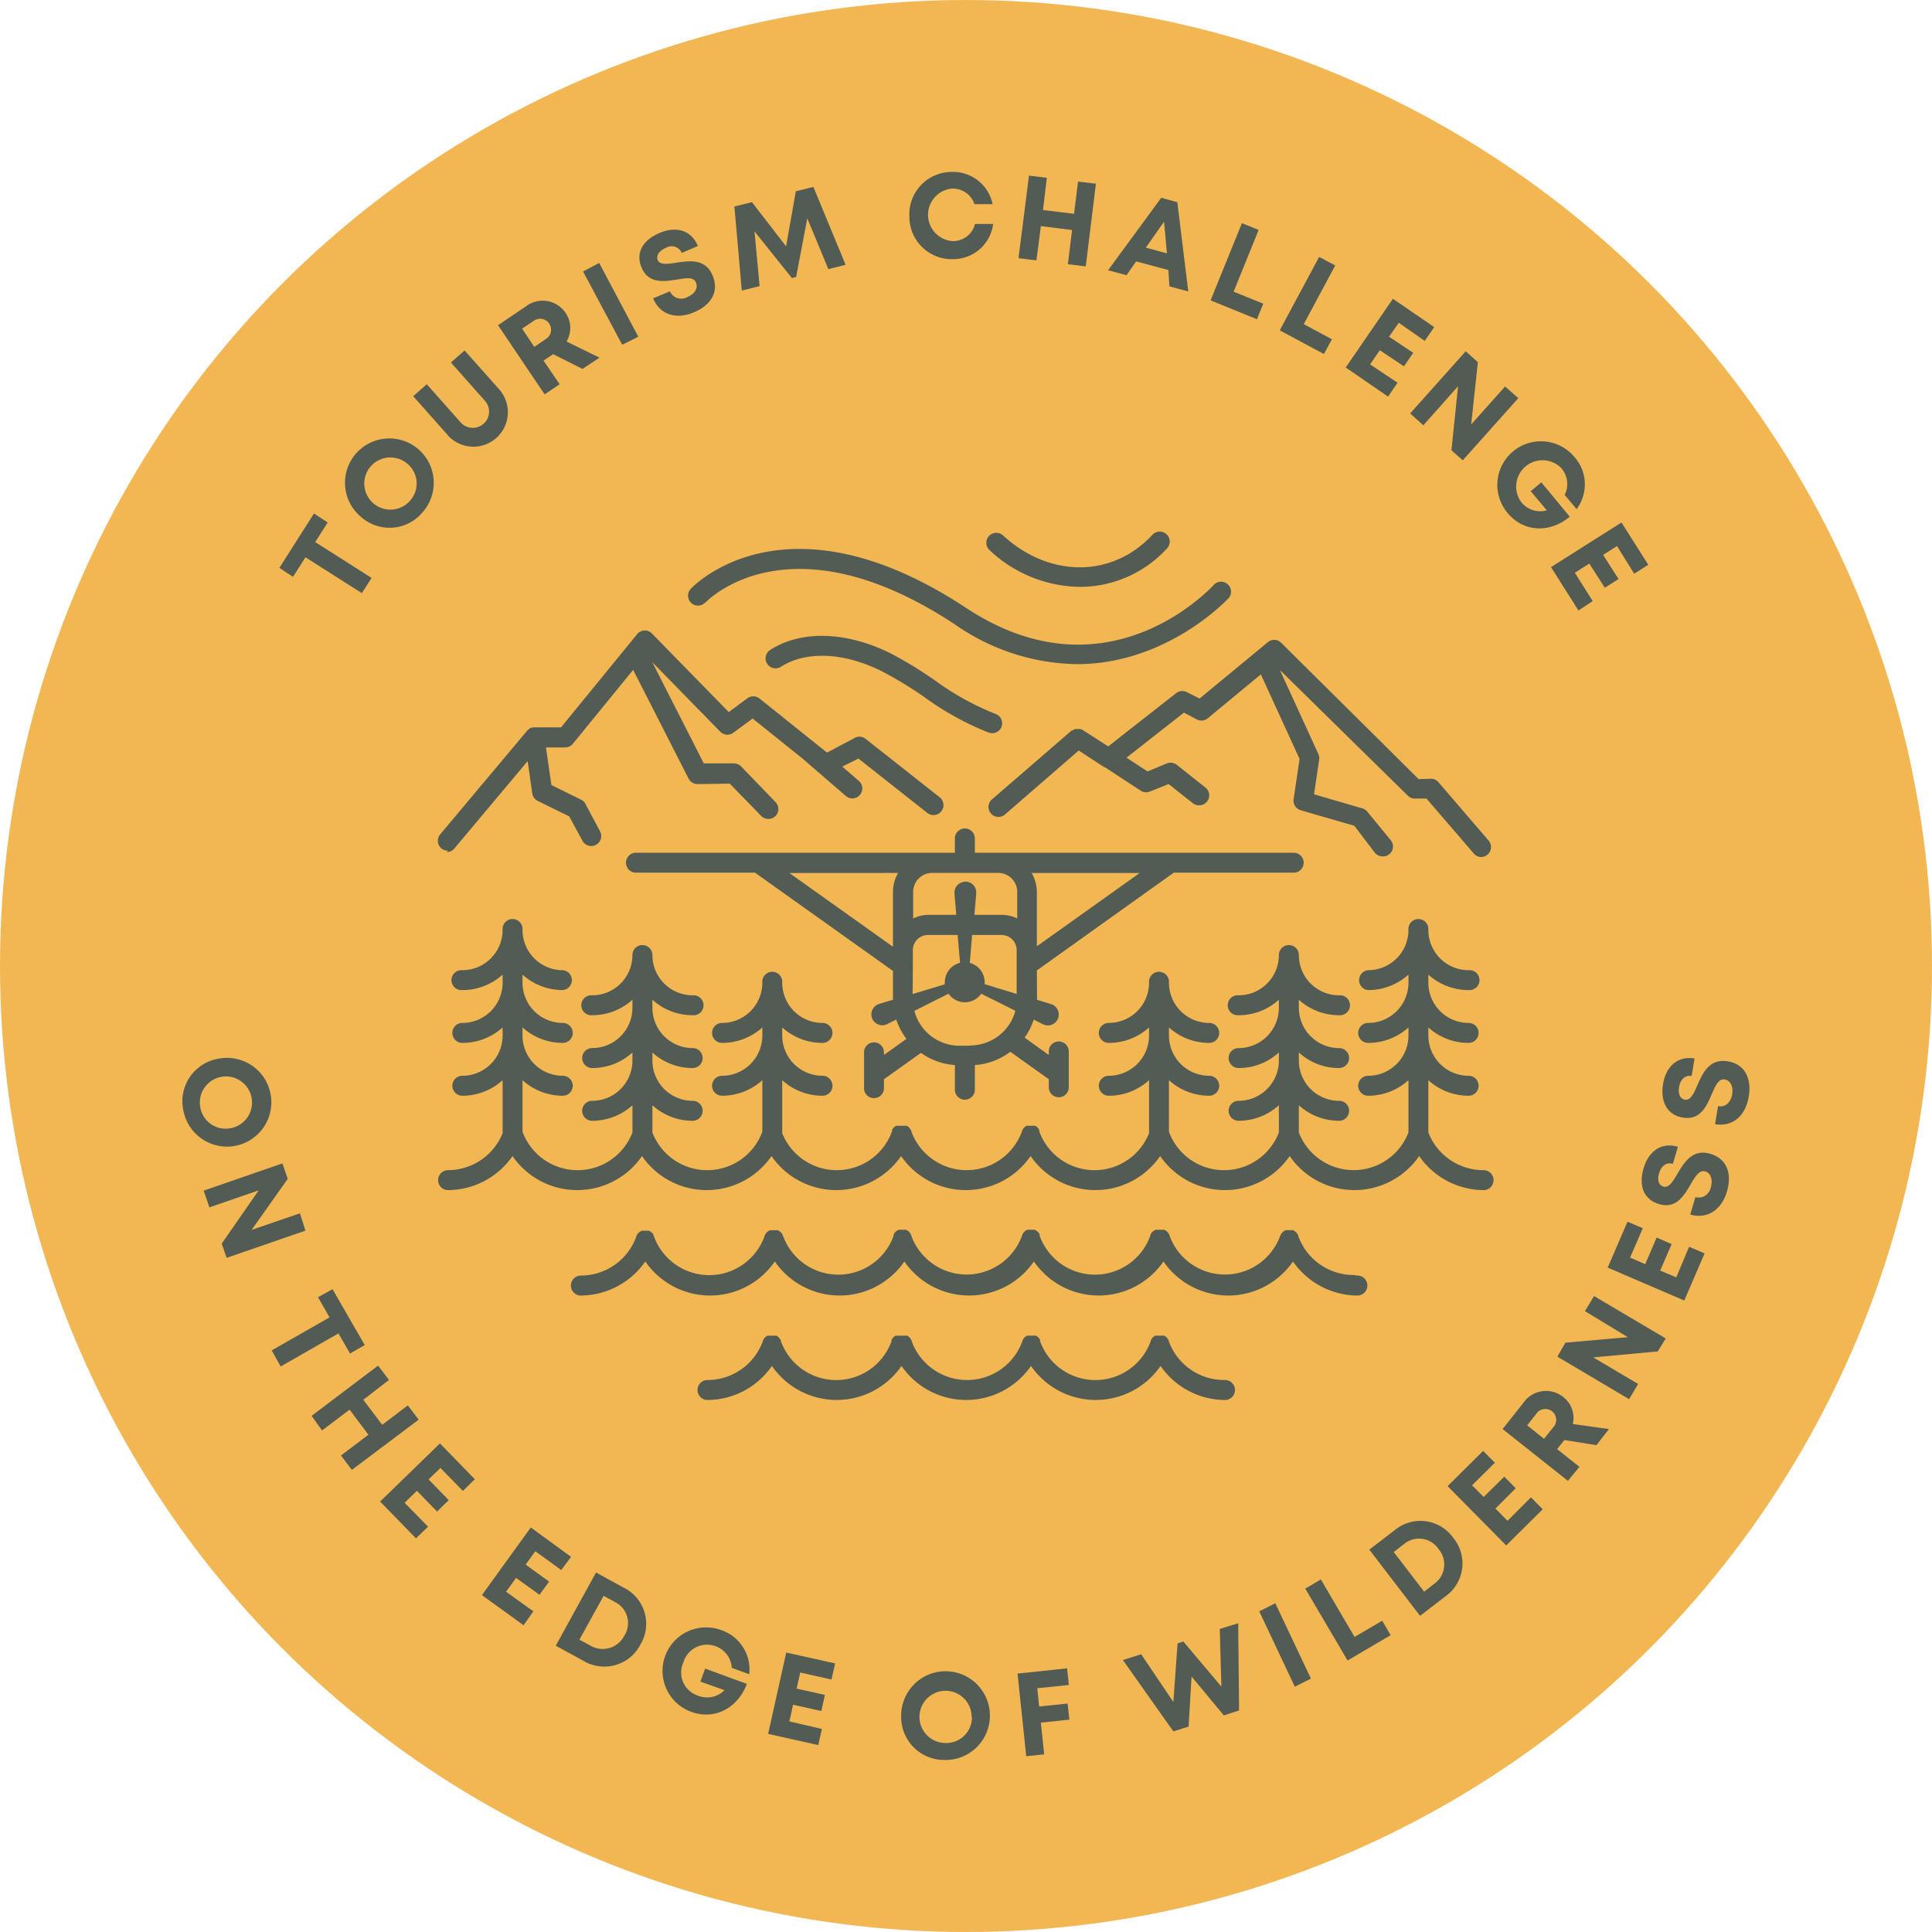 <svg id="Layer_1" data-name="Layer 1" xmlns="http://www.w3.org/2000/svg" viewBox="0 0 239.9 239.9"><defs><style>.cls-1{fill:#f2b753;}.cls-2{fill:#535c54;}</style></defs><title>S2S_Tourism Challenge_Badge</title><circle class="cls-1" cx="119.95" cy="119.95" r="119.95"/><path class="cls-2" d="M107,117.07l-1.55,2.43,7,4.45-1.21,1.89-7-4.45-1.55,2.43L101,122.7l4.3-6.75Z" transform="translate(-66.31 -52.19)"/><path class="cls-2" d="M111.2,116.43a5.51,5.51,0,1,1,7.69-.76A5.34,5.34,0,0,1,111.2,116.43Zm5.63-6.71a3.24,3.24,0,1,0,.44,4.59A3.19,3.19,0,0,0,116.83,109.72Z" transform="translate(-66.31 -52.19)"/><path class="cls-2" d="M121.91,106.22l-4.29-4.83,1.68-1.49,4.22,4.75a2,2,0,1,0,3-2.7l-4.22-4.75L124,95.71l4.29,4.82a4.28,4.28,0,0,1-6.4,5.69Z" transform="translate(-66.31 -52.19)"/><path class="cls-2" d="M135,96.17l-1.2.8,2,2.93-1.86,1.26-5.79-8.59,3.47-2.34a3.42,3.42,0,0,1,4.92.82,3.29,3.29,0,0,1,.12,3.55l4.09,2L138.64,98Zm-2.35-.91,1.48-1A1.35,1.35,0,1,0,132.63,92l-1.49,1Z" transform="translate(-66.31 -52.19)"/><path class="cls-2" d="M138.71,85.9l2-1.06L145.57,94l-2,1Z" transform="translate(-66.31 -52.19)"/><path class="cls-2" d="M147.41,89.23l2.08-.86a1.55,1.55,0,0,0,2.18.7c.78-.33,1.37-1,1.07-1.77s-1.26-.58-2.4-.39c-1.59.24-3.51.55-4.37-1.51-.76-1.83.16-3.42,2.28-4.3s3.93-.26,4.72,1.64l-2,.85a1.38,1.38,0,0,0-2-.61c-.67.28-1.23.85-1,1.48s1.2.53,2.31.35c1.61-.24,3.63-.55,4.52,1.6s-.37,3.75-2.35,4.57C150.29,91.89,148.26,91.29,147.41,89.23Z" transform="translate(-66.31 -52.19)"/><path class="cls-2" d="M169.17,85.61l-2.62-6.31-1.38,7.28-.53.14L160,80.92l.63,6.8-2.21.55-.92-10.44,2.18-.54,4.24,5.49,1.21-6.84,2.18-.54,4,9.67Z" transform="translate(-66.31 -52.19)"/><path class="cls-2" d="M179.23,79.05a5.26,5.26,0,0,1,5.24-5.51,5,5,0,0,1,5.09,4l-2.25,0a2.83,2.83,0,0,0-2.8-1.93,3.27,3.27,0,0,0,.12,6.52A2.81,2.81,0,0,0,187.38,80l2.25,0a5,5,0,0,1-5,4.37A5.26,5.26,0,0,1,179.23,79.05Z" transform="translate(-66.31 -52.19)"/><path class="cls-2" d="M202.39,75l-1.26,10.27L198.91,85l.52-4.25-3.87-.48L195,84.52l-2.22-.27L194.08,74l2.22.27-.48,4,3.86.47.49-4Z" transform="translate(-66.31 -52.19)"/><path class="cls-2" d="M211.39,85.72l-4-1.07-1.2,1.71-2.29-.61,6.6-9,2,.55,1.36,11.08-2.34-.63Zm-2.8-2.78,2.62.71-.36-3.93Z" transform="translate(-66.31 -52.19)"/><path class="cls-2" d="M223.17,89.9l-.78,1.93-5.76-2.34,3.89-9.59,2.08.84-3.11,7.67Z" transform="translate(-66.31 -52.19)"/><path class="cls-2" d="M231.7,94.32l-1,1.83-5.48-2.94,4.89-9.12,2,1.06-3.91,7.29Z" transform="translate(-66.31 -52.19)"/><path class="cls-2" d="M239.85,99.72l-1.18,1.72-5.26-3.62,5.86-8.53,5.13,3.52-1.18,1.71L240,92.27,238.79,94l3,2-1.15,1.68-3-2-1.2,1.76Z" transform="translate(-66.31 -52.19)"/><path class="cls-2" d="M254.84,101.63l-6.9,7.72-1.4-1.25.82-7.95L243.05,105l-1.64-1.47,6.9-7.72,1.51,1.35-.83,7.73,4.21-4.71Z" transform="translate(-66.31 -52.19)"/><path class="cls-2" d="M261.23,116.35c-2.5,2.07-5.72,1.93-7.71-.45a5.4,5.4,0,0,1,8.26-7,5.13,5.13,0,0,1,.3,6.51l-1.48-1.77a3,3,0,0,0-.43-3.33,3.27,3.27,0,0,0-5,4.18,3,3,0,0,0,3.21,1.07l-2-2.38,1.32-1.1Z" transform="translate(-66.31 -52.19)"/><path class="cls-2" d="M264.08,126.83,262.31,128l-3.41-5.39,8.75-5.54,3.33,5.25-1.75,1.11L267.1,120l-1.73,1.09,1.92,3-1.71,1.08-1.92-3-1.8,1.14Z" transform="translate(-66.31 -52.19)"/><path class="cls-2" d="M93.39,183.66a5.51,5.51,0,1,1-4.31,6.42A5.36,5.36,0,0,1,93.39,183.66ZM95,192.27a3.24,3.24,0,1,0-3.82-2.58A3.19,3.19,0,0,0,95,192.27Z" transform="translate(-66.31 -52.19)"/><path class="cls-2" d="M104.24,205l-9.79,3.38-.61-1.77L98.43,200l-6.12,2.11-.71-2.08,9.78-3.38.66,1.92-4.49,6.34,6-2.06Z" transform="translate(-66.31 -52.19)"/><path class="cls-2" d="M109.77,220.26l-1.43-2.5-7.18,4.11-1.11-2,7.18-4.1-1.43-2.5,1.8-1,4,6.94Z" transform="translate(-66.31 -52.19)"/><path class="cls-2" d="M118.3,228.47,110,234.71l-1.35-1.79,3.41-2.58-2.34-3.11-3.42,2.58L105,228l8.26-6.24,1.35,1.78L111.42,226l2.35,3.11,3.18-2.41Z" transform="translate(-66.31 -52.19)"/><path class="cls-2" d="M119.46,241.76l-1.5,1.45-4.45-4.57,7.43-7.22,4.33,4.45-1.48,1.45L121,234.47l-1.47,1.42,2.5,2.58-1.45,1.41-2.5-2.57-1.53,1.48Z" transform="translate(-66.31 -52.19)"/><path class="cls-2" d="M132.54,252.27,131.32,254l-5.17-3.74,6.07-8.4,5,3.65L136,247.14l-3.22-2.33-1.2,1.66,2.91,2.11-1.19,1.64-2.91-2.1-1.24,1.72Z" transform="translate(-66.31 -52.19)"/><path class="cls-2" d="M145.85,256.37a5.05,5.05,0,0,1-7.09,2.05l-3.44-1.88,5-9.09,3.43,1.88A5,5,0,0,1,145.85,256.37Zm-2-1.1a2.91,2.91,0,0,0-1.17-4.15l-1.42-.77-3,5.44,1.42.77A3,3,0,0,0,143.84,255.27Z" transform="translate(-66.31 -52.19)"/><path class="cls-2" d="M159.05,261.28c-1.13,3-4,4.54-6.91,3.47a5.4,5.4,0,0,1,3.68-10.16,5.14,5.14,0,0,1,3.52,5.49l-2.17-.79a3,3,0,0,0-2-2.68,3.05,3.05,0,0,0-4,2,3,3,0,0,0,1.79,4.12,3,3,0,0,0,3.31-.67L153.28,261l.59-1.62Z" transform="translate(-66.31 -52.19)"/><path class="cls-2" d="M168.37,266.88l-.46,2-6.22-1.39,2.25-10.1,6.07,1.35-.45,2-3.88-.87-.45,2,3.51.78-.44,2-3.51-.78-.46,2.07Z" transform="translate(-66.31 -52.19)"/><path class="cls-2" d="M178.21,265.19a5.51,5.51,0,1,1,5.38,5.54A5.34,5.34,0,0,1,178.21,265.19Zm8.75.22a3.24,3.24,0,1,0-3.31,3.21A3.19,3.19,0,0,0,187,265.41Z" transform="translate(-66.31 -52.19)"/><path class="cls-2" d="M195.11,261.82l.23,2.27,3.54-.37.21,2-3.54.37.42,3.94-2.23.23L192.66,260l6.15-.65.22,2.07Z" transform="translate(-66.31 -52.19)"/><path class="cls-2" d="M220.06,253.75l.11,10.83-1.9.61-4-4.82-.37,6.21-1.89.6-6.27-8.86,2.27-.72,4,5.93.52-7.28.72-.23,4.72,5.6-.2-7.16Z" transform="translate(-66.31 -52.19)"/><path class="cls-2" d="M222.67,252.27l2-1,4.42,9.36-2,1Z" transform="translate(-66.31 -52.19)"/><path class="cls-2" d="M237.94,253.44l1.05,1.79-5.35,3.15-5.25-8.93,1.93-1.14,4.19,7.14Z" transform="translate(-66.31 -52.19)"/><path class="cls-2" d="M246.75,243.13a5,5,0,0,1-1,7.31l-3.11,2.39-6.3-8.22,3.11-2.38A5,5,0,0,1,246.75,243.13Zm-1.82,1.4a2.91,2.91,0,0,0-4.27-.62l-1.29,1,3.78,4.92,1.28-1A2.94,2.94,0,0,0,244.93,244.53Z" transform="translate(-66.31 -52.19)"/><path class="cls-2" d="M256.41,238.12l1.46,1.48-4.53,4.49-7.28-7.36,4.41-4.38,1.46,1.47-2.83,2.8,1.44,1.45,2.56-2.52,1.42,1.44L252,239.51l1.5,1.52Z" transform="translate(-66.31 -52.19)"/><path class="cls-2" d="M260.56,231l-.9,1.13,2.77,2.2L261,236.07l-8.11-6.43,2.59-3.27a3.41,3.41,0,0,1,4.93-.72,3.3,3.3,0,0,1,1.2,3.36l4.49.63-1.56,2Zm-2.52-.15,1.12-1.41a1.35,1.35,0,1,0-2.11-1.66l-1.11,1.4Z" transform="translate(-66.31 -52.19)"/><path class="cls-2" d="M264.24,213.12l8.91,5.27-1,1.61-8,.74,5.57,3.3-1.12,1.89-8.91-5.28,1-1.74,7.75-.68L263.12,215Z" transform="translate(-66.31 -52.19)"/><path class="cls-2" d="M276.05,207l1.92.83-2.52,5.85-9.51-4.09,2.46-5.7,1.9.81-1.58,3.65,1.88.81,1.42-3.3,1.86.81-1.42,3.29,2,.84Z" transform="translate(-66.31 -52.19)"/><path class="cls-2" d="M276.19,203l.64-2.16a1.55,1.55,0,0,0,1.92-1.25c.24-.81.05-1.72-.69-1.94s-1.25.61-1.82,1.61c-.82,1.39-1.79,3.08-3.93,2.44-1.9-.56-2.56-2.29-1.9-4.48s2.28-3.22,4.25-2.63l-.63,2.12c-.85-.25-1.46.33-1.7,1.14s-.12,1.48.53,1.68,1.16-.59,1.73-1.57c.83-1.4,1.87-3.16,4.09-2.5s2.67,2.65,2.06,4.71C280.07,202.42,278.32,203.61,276.19,203Z" transform="translate(-66.31 -52.19)"/><path class="cls-2" d="M279.27,191.78l.37-2.23c1,.17,1.6-.57,1.76-1.47s-.17-1.72-.93-1.85-1.16.77-1.61,1.83c-.64,1.48-1.4,3.27-3.6,2.9-1.95-.32-2.82-2-2.44-4.21s1.87-3.47,3.91-3.13l-.37,2.18c-.88-.15-1.41.51-1.55,1.33s.06,1.5.73,1.61,1.09-.73,1.52-1.77c.66-1.49,1.47-3.36,3.76-3s3,2.3,2.63,4.42C283.05,190.75,281.47,192.15,279.27,191.78Z" transform="translate(-66.31 -52.19)"/><path class="cls-2" d="M121.78,158a1.22,1.22,0,0,0,.94-.44l9.11-10.86.57,4a1.23,1.23,0,0,0,.68.94l3.91,1.92,1.63,3a1.24,1.24,0,1,0,2.18-1.18L139,152a1.2,1.2,0,0,0-.55-.52l-3.67-1.81L134.1,145h2.34a1.24,1.24,0,0,0,1-.45l7.49-9.18,6.88,13.5a1.24,1.24,0,0,0,1.12.68l4-.05,3.89,4a1.22,1.22,0,0,0,.89.38,1.23,1.23,0,0,0,.9-2.09l-4.27-4.43a1.29,1.29,0,0,0-.91-.38l-3.73,0-6.39-12.56,8.44,8.63a1.24,1.24,0,0,0,1.62.13l2.39-1.77,6.15,4.93,5.43,4.69a1.23,1.23,0,0,0,.81.3,1.2,1.2,0,0,0,.93-.43,1.23,1.23,0,0,0-.12-1.74l-2.06-1.78,2-1,8.59,6.78a1.24,1.24,0,0,0,1.53-1.95l-9.22-7.27a1.22,1.22,0,0,0-1.34-.13l-3.46,1.83-8.4-6.73a1.25,1.25,0,0,0-1.51,0l-2.29,1.7-9.54-9.76a1.21,1.21,0,0,0-.94-.37,1.23,1.23,0,0,0-.9.46l-1.11,1.36h0l-8.34,10.21h-3.4l-.11,0-.14.05-.09,0-.14.08-.08.06-.11.12a.1.1,0,0,0-.05,0l-10.9,13a1.23,1.23,0,0,0,1,2Z" transform="translate(-66.31 -52.19)"/><path class="cls-2" d="M213.69,138.14a1.23,1.23,0,0,0-1.34.12l-8.43,6.61-3.12-2h0a.91.91,0,0,0-.37-.15l-.16,0a.88.88,0,0,0-.28,0,.76.76,0,0,0-.16,0,1.19,1.19,0,0,0-.26.11.67.67,0,0,0-.14.09l-.08,0-9.93,8.59a1.24,1.24,0,0,0,1.62,1.87l9.22-8,3.05,2a.94.94,0,0,0,.23.1l4.41,2.89a1.22,1.22,0,0,0,1.13.11l2.34-.93,3,2.37a1.25,1.25,0,0,0,.77.27,1.22,1.22,0,0,0,1-.47,1.23,1.23,0,0,0-.2-1.74l-3.56-2.82a1.25,1.25,0,0,0-1.22-.18l-2.41,1-2.61-1.71,7.13-5.59,1.59.84a1.23,1.23,0,0,0,1.37-.14l6.59-5.45,4.81,10.5-.74,5a1.24,1.24,0,0,0,.88,1.37l6.66,1.93,2.53,3.32a1.24,1.24,0,0,0,1,.48,1.23,1.23,0,0,0,1-2L236.11,153a1.2,1.2,0,0,0-.63-.43l-6-1.75.63-4.31a1.21,1.21,0,0,0-.1-.7l-4.77-10.42L241.13,151a1.2,1.2,0,0,0,.9.35l1.41,0,5.88,6.83a1.21,1.21,0,0,0,.94.43,1.24,1.24,0,0,0,.93-2l-6.26-7.29a1.24,1.24,0,0,0-1-.43l-1.46.05L225.39,132a1.22,1.22,0,0,0-1.65-.07l-8.48,7Z" transform="translate(-66.31 -52.19)"/><path class="cls-2" d="M153.92,127c.42-.44,10.63-10.71,31,2.75a27.09,27.09,0,0,0,15.1,4.91c11.29,0,18.79-8.13,18.9-8.25a1.24,1.24,0,0,0-1.84-1.65c-.54.59-13.38,14.42-30.8,2.92-22.23-14.66-33.72-2.88-34.2-2.37a1.23,1.23,0,0,0,1.8,1.69Z" transform="translate(-66.31 -52.19)"/><path class="cls-2" d="M200.41,125.06a14.63,14.63,0,0,0,10.76-4.72,1.24,1.24,0,1,0-1.8-1.7c-5,5.34-12.8,5.31-18.55,0a1.24,1.24,0,0,0-1.69,1.81A16.62,16.62,0,0,0,200.41,125.06Z" transform="translate(-66.31 -52.19)"/><path class="cls-2" d="M189.49,143.23a1.23,1.23,0,0,0,.41-2.4,33.84,33.84,0,0,1-7.49-4.15,50.55,50.55,0,0,0-5.49-3.35c-5.54-2.76-11.16-2.91-15-.42a1.24,1.24,0,0,0,1.35,2.08c3.12-2,7.81-1.81,12.56.56a48.41,48.41,0,0,1,5.23,3.18,36.19,36.19,0,0,0,8.05,4.44A1.39,1.39,0,0,0,189.49,143.23Z" transform="translate(-66.31 -52.19)"/><path class="cls-2" d="M250.48,197.49a7.32,7.32,0,0,1-6.81-4.68v-6.49a7.43,7.43,0,0,0,5,1.93,1.24,1.24,0,0,0,0-2.48,5,5,0,0,1-5-5v-1a7.43,7.43,0,0,0,5,1.92,1.24,1.24,0,0,0,0-2.48,5,5,0,0,1-5-5v-1a7.43,7.43,0,0,0,5,1.92,1.24,1.24,0,1,0,0-2.47,5,5,0,0,1-5-5,1.24,1.24,0,1,0-2.47,0,5,5,0,0,1-5,5,1.24,1.24,0,0,0,0,2.47,7.45,7.45,0,0,0,5-1.92v1a5,5,0,0,1-5,5,1.24,1.24,0,0,0,0,2.48,7.45,7.45,0,0,0,5-1.92v1a5,5,0,0,1-5,5,1.24,1.24,0,0,0,0,2.48,7.46,7.46,0,0,0,5-1.93v6.49a7.29,7.29,0,0,1-13.61,0v-3.38a7.42,7.42,0,0,0,5,1.93,1.24,1.24,0,0,0,0-2.48,5,5,0,0,1-5-5v-1a7.37,7.37,0,0,0,5,1.93,1.24,1.24,0,1,0,0-2.48,5,5,0,0,1-5-5v-1a7.41,7.41,0,0,0,5,1.92,1.24,1.24,0,1,0,0-2.47,5,5,0,0,1-5-5,1.24,1.24,0,0,0-2.48,0,5,5,0,0,1-5,5,1.24,1.24,0,1,0,0,2.47,7.41,7.41,0,0,0,5-1.92v1a5,5,0,0,1-5,5,1.24,1.24,0,0,0,0,2.48,7.37,7.37,0,0,0,5-1.93v1a5,5,0,0,1-5,5,1.24,1.24,0,0,0,0,2.48,7.42,7.42,0,0,0,5-1.93v3.38a7.29,7.29,0,0,1-13.65-.09v-6.4a7.46,7.46,0,0,0,5,1.93,1.24,1.24,0,0,0,0-2.48,5,5,0,0,1-5-5v-1a7.45,7.45,0,0,0,5,1.92,1.24,1.24,0,0,0,0-2.48,5,5,0,0,1-5-5,1.24,1.24,0,1,0-2.47,0,5,5,0,0,1-5,5,1.24,1.24,0,1,0,0,2.48,7.43,7.43,0,0,0,5-1.92v1a5,5,0,0,1-5,5,1.24,1.24,0,1,0,0,2.48,7.43,7.43,0,0,0,5-1.93v6.58a7.29,7.29,0,0,1-13.64-.25l0-.05a.61.61,0,0,0,0-.12l-.06-.1a.61.61,0,0,1-.07-.1l-.09-.09-.08-.08-.1-.07-.1-.06-.12,0-.05,0h0l-.13,0-.12,0h-.24l-.11,0a.28.28,0,0,0-.13,0h0l-.06,0-.11,0-.11.06-.09.07-.09.08-.08.09-.07.1-.06.1-.06.12a.08.08,0,0,0,0,.05,7.31,7.31,0,0,1-13.76,0,.08.08,0,0,0,0-.05l-.06-.12-.06-.1a.61.61,0,0,0-.07-.1l-.08-.09-.09-.08-.09-.07-.11-.06-.11,0,0,0h-.06a.28.28,0,0,0-.13,0l-.11,0H178l-.12,0-.13,0h0l-.05,0-.12,0-.1.06-.1.07-.08.08-.08.09-.08.1-.06.1a.61.61,0,0,0,0,.12l0,.05a7.29,7.29,0,0,1-13.64.25v-6.58a7.43,7.43,0,0,0,5,1.93,1.24,1.24,0,0,0,0-2.48,5,5,0,0,1-5-5v-1a7.43,7.43,0,0,0,5,1.92,1.24,1.24,0,0,0,0-2.48,5,5,0,0,1-5-5,1.24,1.24,0,1,0-2.47,0,5,5,0,0,1-5,5,1.24,1.24,0,0,0,0,2.48,7.44,7.44,0,0,0,5-1.92v1a5,5,0,0,1-5,5,1.24,1.24,0,0,0,0,2.48,7.45,7.45,0,0,0,5-1.93v6.4a7.29,7.29,0,0,1-13.65.09v-3.38a7.42,7.42,0,0,0,5,1.93,1.24,1.24,0,0,0,0-2.48,5,5,0,0,1-5-5v-1a7.37,7.37,0,0,0,5,1.93,1.24,1.24,0,0,0,0-2.48,5,5,0,0,1-5-5v-1a7.41,7.41,0,0,0,5,1.92,1.24,1.24,0,1,0,0-2.47,5,5,0,0,1-5-5,1.24,1.24,0,1,0-2.48,0,5,5,0,0,1-5,5,1.24,1.24,0,1,0,0,2.47,7.41,7.41,0,0,0,5-1.92v1a5,5,0,0,1-5,5,1.24,1.24,0,0,0,0,2.48,7.37,7.37,0,0,0,5-1.93v1a5,5,0,0,1-5,5,1.24,1.24,0,0,0,0,2.48,7.42,7.42,0,0,0,5-1.93v3.38a7.29,7.29,0,0,1-13.65-.09v-6.4a7.46,7.46,0,0,0,5,1.93,1.24,1.24,0,0,0,0-2.48,5,5,0,0,1-5-5v-1a7.45,7.45,0,0,0,5,1.92,1.24,1.24,0,0,0,0-2.48,5,5,0,0,1-5-5v-1a7.45,7.45,0,0,0,5,1.92,1.24,1.24,0,0,0,0-2.47,5,5,0,0,1-5-5,1.24,1.24,0,1,0-2.47,0,5,5,0,0,1-5,5,1.24,1.24,0,1,0,0,2.47,7.43,7.43,0,0,0,5-1.92v1a5,5,0,0,1-5,5,1.24,1.24,0,0,0,0,2.48,7.43,7.43,0,0,0,5-1.92v1a5,5,0,0,1-5,5,1.24,1.24,0,1,0,0,2.48,7.43,7.43,0,0,0,5-1.93v6.58a7.32,7.32,0,0,1-6.77,4.59,1.24,1.24,0,0,0,0,2.48,9.81,9.81,0,0,0,8-4.23,9.76,9.76,0,0,0,16.08,0,9.76,9.76,0,0,0,16.08,0,9.77,9.77,0,0,0,16.09,0,9.76,9.76,0,0,0,16.08,0,9.77,9.77,0,0,0,16.09,0,9.76,9.76,0,0,0,16.08,0,9.76,9.76,0,0,0,16.08,0,9.81,9.81,0,0,0,8,4.23,1.24,1.24,0,0,0,0-2.48Z" transform="translate(-66.31 -52.19)"/><path class="cls-2" d="M234.39,210.51a7.31,7.31,0,0,1-6.87-4.84l0-.06-.05-.11a.36.36,0,0,0-.07-.1.36.36,0,0,0-.07-.1l-.08-.09-.09-.08-.09-.07-.1-.06-.12-.06,0,0h-.06l-.12,0h-.48l-.12,0h-.06l-.05,0-.11.05-.11.06-.09.07-.09.08-.08.09a.36.36,0,0,0-.07.1.21.21,0,0,0-.06.1l-.06.12a.08.08,0,0,0,0,0,7.31,7.31,0,0,1-13.76,0s0,0,0-.06l-.06-.11-.06-.1a.86.86,0,0,0-.07-.1l-.08-.09-.09-.08-.09-.07-.11-.06-.11-.05-.06,0h-.05l-.13,0H210l-.13,0h-.05l0,0-.12.06-.1.06-.1.07-.09.08-.08.09a.86.86,0,0,0-.07.1l-.06.1a.54.54,0,0,0-.05.11l0,.06a7.3,7.3,0,0,1-13.75,0l0-.06a.54.54,0,0,0,0-.11l-.06-.1-.08-.1-.08-.09-.08-.08-.1-.07-.1-.06-.12-.06-.05,0h-.06l-.12,0h-.48l-.12,0h0l-.06,0-.11.05-.11.06-.09.07-.09.08-.08.09a.86.86,0,0,0-.07.1l-.06.1-.06.11a.14.14,0,0,0,0,.06,7.31,7.31,0,0,1-13.76,0,.14.14,0,0,0,0-.06l-.06-.11-.06-.1a.36.36,0,0,0-.07-.1l-.08-.09-.09-.08-.09-.07-.11-.06-.11-.05,0,0h-.06l-.12,0h-.48l-.12,0h-.06l-.05,0-.12.06-.1.06-.1.07-.08.08-.08.09-.08.1-.06.1a.54.54,0,0,0,0,.11l0,.06a7.3,7.3,0,0,1-13.75,0l0,0a.61.61,0,0,0-.05-.12l-.06-.1a.86.86,0,0,0-.07-.1l-.08-.09-.09-.08-.1-.07-.1-.06-.11-.05-.06,0h-.05l-.13,0h-.47l-.13,0h-.05l-.06,0-.11.06-.1.06-.1.07-.09.08-.08.09a.86.86,0,0,0-.07.1l-.06.1-.06.11a.14.14,0,0,1,0,.06,7.3,7.3,0,0,1-13.75,0l0,0a.67.67,0,0,0-.06-.12.31.31,0,0,0,0-.1l-.08-.1-.08-.09-.09-.08-.09-.07-.11-.06-.11-.05-.05,0h-.06l-.12,0h-.48l-.12,0h-.06l0,0-.12.06-.1.06-.09.07-.09.08-.08.09a.36.36,0,0,0-.07.1.21.21,0,0,0-.06.1l-.06.11a.14.14,0,0,0,0,.06,7.33,7.33,0,0,1-6.88,4.84,1.24,1.24,0,1,0,0,2.48,9.83,9.83,0,0,0,8-4.23,9.76,9.76,0,0,0,16.08,0,9.77,9.77,0,0,0,16.09,0,9.76,9.76,0,0,0,16.08,0,9.77,9.77,0,0,0,16.09,0,9.76,9.76,0,0,0,16.08,0,9.83,9.83,0,0,0,8,4.23,1.24,1.24,0,0,0,0-2.48Z" transform="translate(-66.31 -52.19)"/><path class="cls-2" d="M218.31,223.55a7.32,7.32,0,0,1-6.88-4.84.14.14,0,0,1,0-.06l-.06-.11-.06-.1-.07-.1-.08-.09-.09-.07a.39.39,0,0,0-.1-.08l-.1-.06a.43.43,0,0,0-.12,0l0,0h-.05a.31.31,0,0,0-.13,0l-.11,0h-.24l-.13,0-.11,0h-.06l-.06,0-.1,0-.12.07-.08.06-.1.09a.27.27,0,0,0-.07.08l-.08.1-.06.1a.61.61,0,0,0-.05.12l0,.05a7.3,7.3,0,0,1-13.75,0l0-.06,0-.11-.06-.1-.07-.09-.09-.1-.08-.07-.1-.08-.1-.06-.12,0-.05,0h0a.35.35,0,0,0-.14,0l-.1,0h-.24l-.14,0-.1,0-.06,0-.07,0-.09,0-.12.07-.08.06-.1.09-.08.08-.07.1-.06.1-.06.12s0,0,0,.05a7.31,7.31,0,0,1-13.76,0,.14.14,0,0,0,0-.06l-.06-.11-.06-.1a.61.61,0,0,0-.07-.1l-.08-.09-.09-.07a.39.39,0,0,0-.1-.08l-.09-.06-.12,0,0,0h-.06a.31.31,0,0,0-.13,0l-.1,0H178l-.14,0-.11,0h-.06l-.06,0-.1,0a.41.41,0,0,0-.11.07l-.09.06-.1.09-.07.08-.08.1-.06.1a.61.61,0,0,0,0,.12l0,.05a7.3,7.3,0,0,1-13.75,0l0-.05a.61.61,0,0,0-.05-.12l-.06-.1-.07-.09-.09-.1-.08-.07-.1-.08-.1-.06-.12,0,0,0h-.05l-.13,0-.11,0h-.24l-.13,0-.11,0h-.06l-.06,0-.1,0-.12.07-.08.06-.1.09a.27.27,0,0,0-.07.08l-.08.1-.06.1-.06.12s0,0,0,.05a7.32,7.32,0,0,1-6.88,4.84,1.24,1.24,0,0,0,0,2.48,9.77,9.77,0,0,0,8-4.23,9.77,9.77,0,0,0,16.09,0,9.76,9.76,0,0,0,16.08,0,9.77,9.77,0,0,0,16.09,0,9.77,9.77,0,0,0,8,4.23,1.24,1.24,0,1,0,0-2.48Z" transform="translate(-66.31 -52.19)"/><path class="cls-2" d="M195.06,172.69l17-12.14h15a1.24,1.24,0,0,0,0-2.47H187.36V156.3a1.24,1.24,0,0,0-2.48,0v1.78H145.17a1.24,1.24,0,0,0,0,2.47h14.89l17.13,12.2v3.58l-1.72.52a.78.78,0,0,0-.21.09,1.35,1.35,0,0,0-.61,1.81,1.36,1.36,0,0,0,1.82.61l1.13-.57a8.47,8.47,0,0,0,1.26,2.4l-2.79,2v-.44a1.24,1.24,0,0,0-2.47,0v4.45a1.24,1.24,0,1,0,2.47,0v-1l4.6-3.27a8.21,8.21,0,0,0,4.21,1.51v3.06a1.24,1.24,0,0,0,2.48,0v-3.06a8.22,8.22,0,0,0,4.4-1.65l4.78,3.41v1a1.24,1.24,0,1,0,2.48,0v-4.45a1.24,1.24,0,0,0-2.48,0v.44l-3-2.16a8.08,8.08,0,0,0,1.13-2.23l1.15.58.21.08a1.35,1.35,0,1,0,.79-2.59l-1.74-.53s0-.07,0-.1Zm-9-11a1.34,1.34,0,0,0-1.23,1.46l.22,2.64h-3.47a4.27,4.27,0,0,0-1.88.45v-3.3a2.36,2.36,0,0,1,2.36-2.36h8.2a2.36,2.36,0,0,1,2.36,2.36v3.3a4.27,4.27,0,0,0-1.88-.45h-3.44l.23-2.64v-.23A1.35,1.35,0,0,0,186,161.67Zm9,8v-6.73a4.78,4.78,0,0,0-.65-2.37h13.42Zm-17.23-9.1a4.77,4.77,0,0,0-.64,2.37v6.79l-12.86-9.16Zm1.83,11.69v-2.11a1.88,1.88,0,0,1,1.88-1.88h3.68l.3,3.45a2.49,2.49,0,0,0-1.89,2.41,2.3,2.3,0,0,0,0,.26l-4,1.21Zm7.13,9.76h-1.34a5.79,5.79,0,0,1-5.6-4.33l4.24-2.13a2.47,2.47,0,0,0,4.06,0l4.24,2.12A5.79,5.79,0,0,1,186.79,182Zm1.79-7.64a1.9,1.9,0,0,0,0-.25,2.5,2.5,0,0,0-1.85-2.4l.29-3.46h3.65a1.88,1.88,0,0,1,1.88,1.88v5.44Z" transform="translate(-66.31 -52.19)"/></svg>